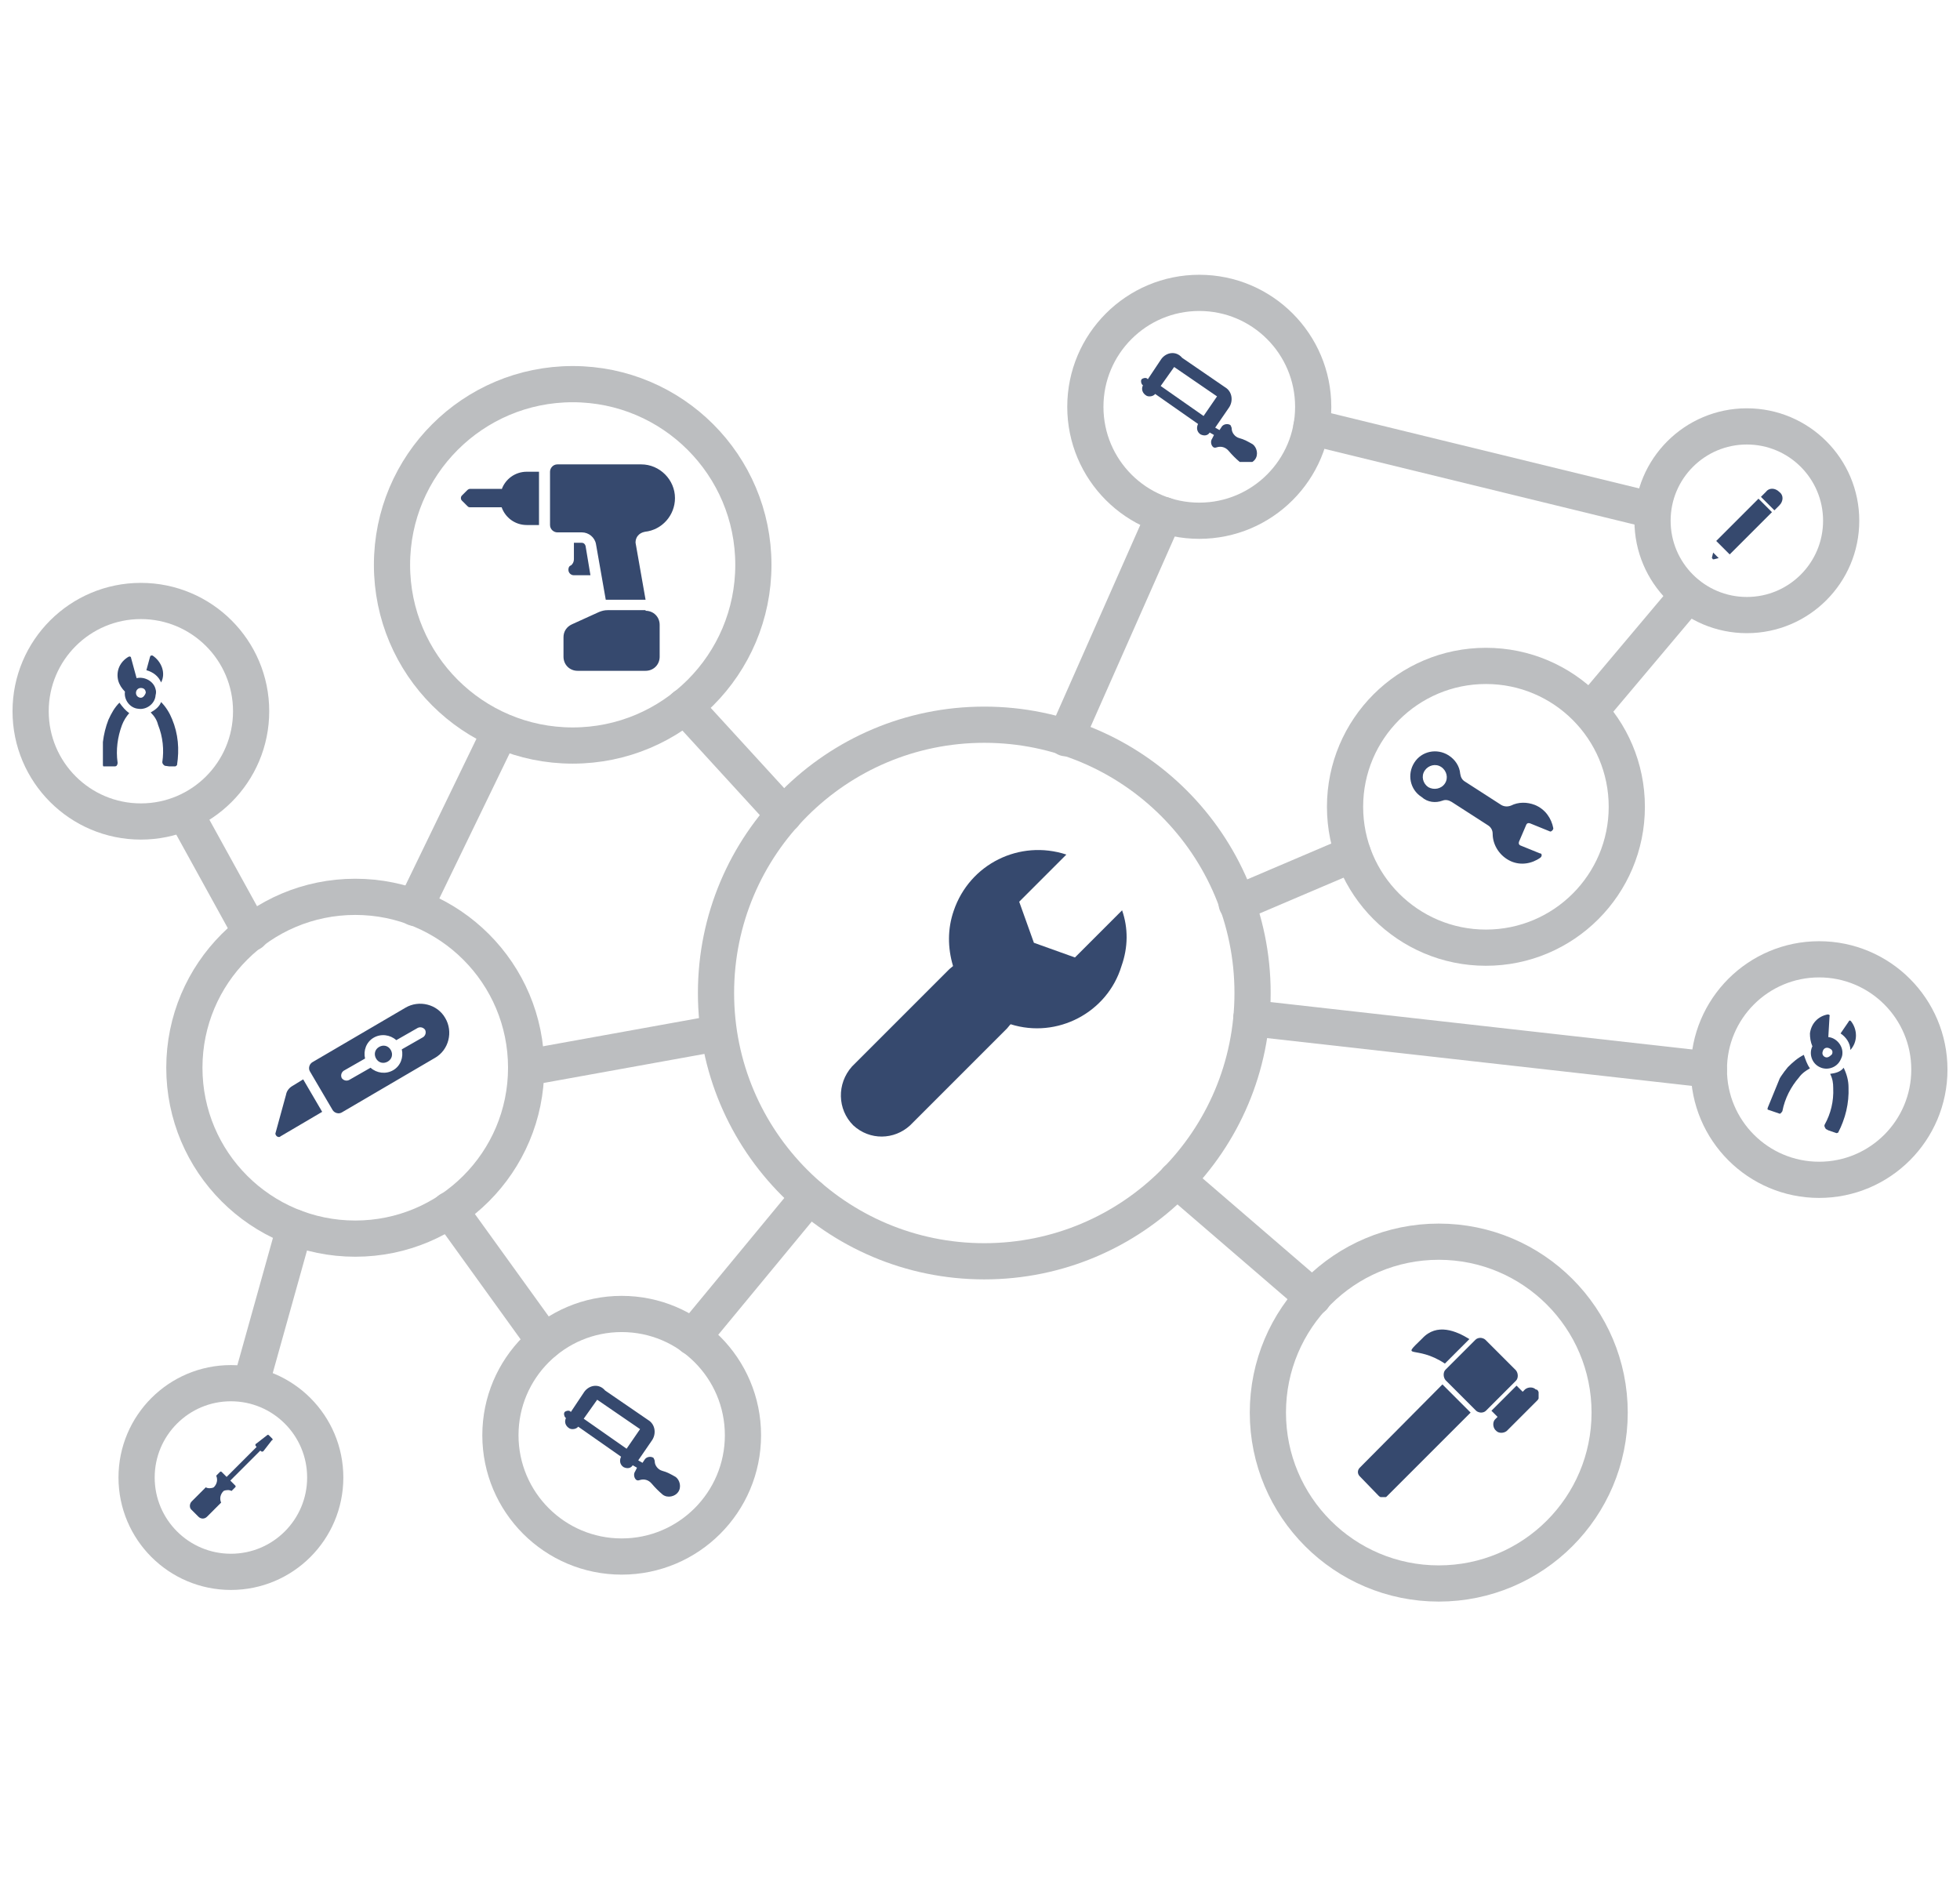 <?xml version="1.0" encoding="utf-8"?>
<!-- Generator: Adobe Illustrator 22.0.1, SVG Export Plug-In . SVG Version: 6.00 Build 0)  -->
<svg version="1.1" id="Layer_1" xmlns="http://www.w3.org/2000/svg" xmlns:xlink="http://www.w3.org/1999/xlink" x="0px" y="0px"
	 width="422px" height="404.1px" viewBox="0 0 320 224" style="enable-background:new 0 0 320 224;" xml:space="preserve">
<style type="text/css">
	.st0{fill:none;stroke:#BCBEC0;stroke-width:5.91;stroke-linecap:round;stroke-linejoin:round;}
	.st1{clip-path:url(#SVGID_2_);}
	.st2{fill:#36496E;}
	.st3{clip-path:url(#SVGID_4_);}
	.st4{clip-path:url(#SVGID_6_);}
	.st5{clip-path:url(#SVGID_8_);}
	.st6{clip-path:url(#SVGID_10_);}
	.st7{clip-path:url(#SVGID_12_);}
	.st8{fill-rule:evenodd;clip-rule:evenodd;fill:#36496E;}
	.st9{fill:none;}
	.st10{clip-path:url(#SVGID_14_);}
</style>
<title>ic_star</title>
<title>ic_tools_web</title>
<g id="Layer_2_1_">
	<g id="icons">
		<g id="ic_tools_web">
			<circle class="st0" cx="160.7" cy="120.9" r="43.8"/>
			<ellipse class="st0" cx="297" cy="133.4" rx="18" ry="18"/>
			<circle class="st0" cx="23" cy="74.9" r="18"/>
			<circle class="st0" cx="285.2" cy="43.8" r="15.4"/>
			<ellipse class="st0" cx="37.7" cy="200" rx="15.4" ry="15.4"/>
			<circle class="st0" cx="101.5" cy="193.1" r="19.8"/>
			<circle class="st0" cx="195.8" cy="25.2" r="18.6"/>
			<circle class="st0" cx="242.6" cy="90.5" r="23"/>
			<circle class="st0" cx="234.9" cy="189.4" r="27.9"/>
			<circle class="st0" cx="58" cy="133.1" r="27.9"/>
			<circle class="st0" cx="93.5" cy="51" r="29.5"/>
			<line class="st0" x1="111.8" y1="74.1" x2="128" y2="91.8"/>
			<line class="st0" x1="190.1" y1="42.9" x2="174" y2="79.3"/>
			<line class="st0" x1="214.1" y1="28.5" x2="269.8" y2="42.1"/>
			<line class="st0" x1="275.6" y1="55.9" x2="259.6" y2="74.9"/>
			<line class="st0" x1="220.9" y1="98.2" x2="201.9" y2="106.3"/>
			<line class="st0" x1="204.3" y1="125" x2="279" y2="133.4"/>
			<line class="st0" x1="192.1" y1="151.4" x2="214.4" y2="170.6"/>
			<line class="st0" x1="132.1" y1="154.1" x2="113.1" y2="177.1"/>
			<line class="st0" x1="85.9" y1="133.1" x2="116.9" y2="127.5"/>
			<line class="st0" x1="67.7" y1="107" x2="81.7" y2="78.1"/>
			<line class="st0" x1="30.2" y1="91.5" x2="41" y2="111.1"/>
			<line class="st0" x1="48.1" y1="159.2" x2="41" y2="184.6"/>
			<line class="st0" x1="73.4" y1="156.3" x2="88.9" y2="177.8"/>
			<g>
				<g>
					<g>
						<defs>
							<rect id="SVGID_1_" x="137.2" y="97.5" width="46.8" height="47"/>
						</defs>
						<clipPath id="SVGID_2_">
							<use xlink:href="#SVGID_1_"  style="overflow:visible;"/>
						</clipPath>
						<g class="st1">
							<path class="st2" d="M183.2,107.4l-7.7,7.7l-6.7-2.4l-2.4-6.7l7.7-7.7c-7.6-2.5-15.8,1.5-18.4,9.2c-1,2.9-1,6-0.1,9
								c-0.2,0.2-0.4,0.3-0.7,0.6l-15.8,15.8c-2.5,2.8-2.4,7,0.2,9.6c2.7,2.5,6.7,2.4,9.3,0l15.8-15.8c0.2-0.2,0.3-0.4,0.6-0.7
								c7.6,2.4,15.8-1.9,18.1-9.5C184.2,113.4,184.2,110.3,183.2,107.4z"/>
						</g>
					</g>
				</g>
			</g>
			<g>
				<g>
					<g>
						<defs>
							<rect id="SVGID_3_" x="221.7" y="175.8" width="29.5" height="27.4"/>
						</defs>
						<clipPath id="SVGID_4_">
							<use xlink:href="#SVGID_3_"  style="overflow:visible;"/>
						</clipPath>
						<g class="st3">
							<path class="st2" d="M225.1,203c0.4,0.4,1.1,0.4,1.4,0l13.6-13.6l-4.6-4.6L222,198.4c-0.4,0.4-0.4,1,0,1.4l0,0L225.1,203z"/>
							<path class="st2" d="M250.7,185.6c-0.4-0.4-1.2-0.4-1.7,0l-0.4,0.4l-1-1l-4.1,4.1l1,1l-0.4,0.4c-0.4,0.4-0.4,1.2,0,1.7
								l0.2,0.2c0.4,0.4,1.2,0.4,1.7,0l5-5c0.4-0.4,0.4-1.2,0-1.7L250.7,185.6z"/>
							<path class="st2" d="M235.9,181.4l4-4c-2.1-1.3-5.3-2.7-7.7-0.1C228.5,180.9,231.1,178.2,235.9,181.4z"/>
						</g>
					</g>
				</g>
			</g>
			<path class="st2" d="M236,182.4c-0.4,0.4-0.4,1.2,0,1.7l5,5c0.2,0.2,0.6,0.3,0.8,0.3c0.3,0,0.6-0.1,0.8-0.3l0.4-0.4l4.1-4.1
				l0.4-0.4c0.4-0.4,0.4-1.2,0-1.7l-5-5c-0.2-0.2-0.6-0.3-0.8-0.3c-0.3,0-0.6,0.1-0.8,0.3l-4.4,4.4L236,182.4z"/>
			<g>
				<g>
					<g>
						<defs>
							<rect id="SVGID_5_" x="30.8" y="193" width="13.7" height="13.8"/>
						</defs>
						<clipPath id="SVGID_6_">
							<use xlink:href="#SVGID_5_"  style="overflow:visible;"/>
						</clipPath>
						<g class="st4">
							<path class="st2" d="M44.5,193.7l-0.6-0.6c-0.1-0.1-0.2-0.1-0.3,0l-1.8,1.4c-0.1,0-0.1,0.1-0.1,0.2c0,0.1,0,0.1,0.1,0.2
								l0.1,0.1l-4.9,4.9l-0.8-0.8c-0.1-0.1-0.2-0.1-0.3,0l0,0l-0.6,0.6c0.3,0.7,0.1,1.4-0.4,1.9c-0.4,0.2-1,0.2-1.3,0l-2.3,2.3
								c-0.4,0.4-0.4,1.1,0,1.4l1.1,1.1c0.4,0.4,1,0.4,1.4,0l0,0l2.3-2.3c-0.3-0.7-0.1-1.4,0.4-1.9c0.4-0.2,1-0.2,1.3,0l0.6-0.6
								c0.1-0.1,0.1-0.2,0-0.3l0,0l-0.8-0.8l4.9-4.9l0.1,0.1c0.1,0.1,0.3,0.1,0.4,0l1.4-1.8C44.7,193.9,44.7,193.8,44.5,193.7
								L44.5,193.7L44.5,193.7z"/>
						</g>
					</g>
				</g>
			</g>
			<g>
				<g>
					<g>
						<defs>
							<rect id="SVGID_7_" x="16.8" y="65.8" width="12.3" height="18.1"/>
						</defs>
						<clipPath id="SVGID_8_">
							<use xlink:href="#SVGID_7_"  style="overflow:visible;"/>
						</clipPath>
						<g class="st5">
							<path class="st2" d="M19.5,73.5c-0.8,0.8-1.3,1.7-1.8,2.8c-0.9,2.3-1.2,4.9-0.9,7.4c0,0.2,0.2,0.4,0.6,0.4l0,0l1.4-0.2
								c0.2,0,0.4-0.2,0.4-0.6c-0.3-2.1,0-4.2,0.7-6.1c0.3-0.8,0.7-1.4,1.2-2C20.5,74.8,20,74.2,19.5,73.5z"/>
							<path class="st2" d="M28.1,76.2c-0.4-1-1-2-1.8-2.8c-0.3,0.8-1,1.3-1.7,1.7c0.6,0.6,1,1.2,1.2,2c0.8,2,1,4.1,0.7,6.1
								c0,0.2,0.1,0.4,0.4,0.6l1.4,0.2c0.2,0,0.4-0.1,0.6-0.3l0,0C29.3,81.1,29.1,78.6,28.1,76.2z"/>
							<path class="st2" d="M24.9,65.8c-0.2-0.1-0.3,0-0.4,0.2l0,0l-0.6,2.2c1.1,0.3,2,1,2.4,2C27.1,68.7,26.4,66.8,24.9,65.8
								L24.9,65.8z"/>
							<path class="st2" d="M25.4,71.3c-0.3-1.3-1.8-2.1-3.1-1.8l-0.9-3.3c0-0.2-0.2-0.3-0.4-0.2l0,0c-1.4,0.8-2.1,2.3-1.7,3.9
								c0.2,0.7,0.6,1.3,1.1,1.8c-0.2,1.3,0.8,2.7,2.2,2.8c1.3,0.2,2.7-0.8,2.8-2.2C25.5,71.9,25.5,71.6,25.4,71.3L25.4,71.3z
								 M23,72.7c-0.4,0-0.8-0.3-0.8-0.8c0-0.4,0.3-0.8,0.8-0.8s0.8,0.3,0.8,0.8C23.7,72.2,23.4,72.7,23,72.7z"/>
						</g>
					</g>
				</g>
			</g>
			<g>
				<g>
					<g>
						<defs>
							<rect id="SVGID_9_" x="186.3" y="16.3" width="19" height="17.9"/>
						</defs>
						<clipPath id="SVGID_10_">
							<use xlink:href="#SVGID_9_"  style="overflow:visible;"/>
						</clipPath>
						<g class="st6">
							<path class="st2" d="M189.6,17.4l-2.2,3.3l-0.1-0.1c-0.2-0.2-0.7-0.1-0.9,0.1s-0.1,0.7,0.1,0.9l0.1,0.1
								c-0.3,0.6-0.1,1.3,0.6,1.7c0.4,0.2,1.1,0.1,1.4-0.3l7,4.9c-0.3,0.6-0.2,1.3,0.4,1.7c0.6,0.3,1.2,0.2,1.5-0.3l0.7,0.4
								l-0.3,0.6c-0.3,0.4-0.2,1.1,0.2,1.4l0,0c0.2,0.1,0.3,0.1,0.6,0c0.7-0.2,1.4,0,1.9,0.6c0.6,0.7,1.1,1.2,1.8,1.8
								c0.8,0.6,2,0.3,2.5-0.4c0.6-0.8,0.3-2-0.4-2.5l0,0c-0.7-0.4-1.4-0.8-2.2-1c-0.7-0.2-1.2-0.9-1.2-1.5c0-0.2-0.1-0.4-0.2-0.6
								c-0.4-0.3-1.1-0.2-1.4,0.2l-0.4,0.6l-0.7-0.4l2.2-3.2c0.8-1.1,0.6-2.7-0.6-3.4l0,0l-7-4.8C192,16,190.4,16.3,189.6,17.4
								L189.6,17.4L189.6,17.4z M191.7,18.7l7,4.8l0,0l-2.2,3.2l-7-4.9L191.7,18.7C191.6,18.7,191.6,18.7,191.7,18.7L191.7,18.7z"/>
						</g>
					</g>
				</g>
			</g>
			<g>
				<g>
					<g>
						<defs>
							<rect id="SVGID_11_" x="279.4" y="38.5" width="11.6" height="11.6"/>
						</defs>
						<clipPath id="SVGID_12_">
							<use xlink:href="#SVGID_11_"  style="overflow:visible;"/>
						</clipPath>
						<g class="st7">
							<path class="st2" d="M279.7,49l-0.2,0.8c0,0.1,0,0.1,0.1,0.2c0,0.1,0.1,0.1,0.2,0.1l0.8-0.2L279.7,49z"/>
							<path class="st2" d="M280.2,47.1l6.9-6.9l2.2,2.2l-6.9,6.9L280.2,47.1z"/>
							<path class="st2" d="M290.5,39.1c-0.7-0.7-1.7-0.7-2.2,0l-0.8,0.8l2.2,2.2l0.8-0.8C291.2,40.6,291.2,39.6,290.5,39.1
								L290.5,39.1z"/>
						</g>
					</g>
				</g>
			</g>
		</g>
	</g>
</g>
<path class="st8" d="M233.2,87.3c-0.9-0.6-1.2-1.8-0.6-2.7c0.6-0.9,1.8-1.2,2.7-0.6s1.2,1.8,0.6,2.7
	C235.3,87.6,234.1,87.8,233.2,87.3z M235.5,89.5c0.5-0.2,1-0.1,1.5,0.2l5.9,3.8c0.5,0.3,0.8,0.8,0.8,1.4c0,1.9,1.2,3.7,3,4.5
	c1.6,0.7,3.4,0.4,4.8-0.6c0.1-0.1,0.2-0.2,0.2-0.4c0-0.2-0.1-0.3-0.3-0.3l-3.2-1.3c-0.2-0.1-0.3-0.3-0.2-0.6l1.2-2.8
	c0.1-0.2,0.3-0.3,0.6-0.2l3.2,1.3c0.1,0.1,0.3,0,0.4-0.1c0.1-0.1,0.2-0.2,0.2-0.4c-0.3-1.6-1.3-3.1-3-3.8c-1.3-0.5-2.7-0.5-3.9,0.1
	c-0.5,0.2-1.1,0.2-1.6-0.1l-5.9-3.8c-0.5-0.3-0.7-0.7-0.8-1.3c-0.1-1.2-0.8-2.3-1.9-3c-1.9-1.2-4.4-0.7-5.6,1.2
	c-1.2,1.9-0.7,4.4,1.2,5.6C233.1,89.8,234.4,89.9,235.5,89.5z"/>
<polyline class="st9" points="111.1,184.9 111.1,202.8 92.1,202.8 92.1,184.9 "/>
<g>
	<path class="st2" d="M95.4,186l-2.2,3.3l-0.1-0.1c-0.2-0.2-0.7-0.1-0.9,0.1s-0.1,0.7,0.1,0.9l0.1,0.1c-0.3,0.6-0.1,1.3,0.6,1.7
		c0.4,0.2,1.1,0.1,1.4-0.3l7,4.9c-0.3,0.6-0.2,1.3,0.4,1.7c0.6,0.3,1.2,0.2,1.5-0.3l0.7,0.4l-0.3,0.6c-0.3,0.4-0.2,1.1,0.2,1.4l0,0
		c0.2,0.1,0.3,0.1,0.6,0c0.7-0.2,1.4,0,1.9,0.6c0.6,0.7,1.1,1.2,1.8,1.8c0.8,0.6,2,0.3,2.5-0.4c0.6-0.8,0.3-2-0.4-2.5l0,0
		c-0.7-0.4-1.4-0.8-2.2-1c-0.7-0.2-1.2-0.9-1.2-1.5c0-0.2-0.1-0.4-0.2-0.6c-0.4-0.3-1.1-0.2-1.4,0.2l-0.4,0.6l-0.7-0.4l2.2-3.2
		c0.8-1.1,0.6-2.7-0.6-3.4l0,0l-7-4.8C97.8,184.6,96.2,184.9,95.4,186L95.4,186L95.4,186z M97.5,187.3l7,4.8l0,0l-2.2,3.2l-7-4.9
		L97.5,187.3C97.4,187.3,97.4,187.3,97.5,187.3L97.5,187.3z"/>
</g>
<path class="st8" d="M61.9,129.7c0.7-0.4,1.5-0.2,1.9,0.5c0.4,0.7,0.2,1.5-0.5,1.9c-0.7,0.4-1.5,0.2-1.9-0.5
	C61,130.9,61.2,130.1,61.9,129.7z M65.6,130.1c0.3,1.3-0.2,2.7-1.4,3.4c-1.2,0.7-2.7,0.5-3.7-0.4l-3.5,2c-0.4,0.2-0.9,0.1-1.2-0.3
	c-0.2-0.4-0.1-0.9,0.3-1.2l3.5-2c-0.3-1.3,0.2-2.7,1.4-3.4c1.2-0.7,2.7-0.5,3.7,0.4l3.5-2c0.4-0.2,0.9-0.1,1.2,0.3
	c0.2,0.4,0.1,0.9-0.3,1.2L65.6,130.1z M51,132.2c-0.5,0.3-0.7,1-0.4,1.5l3.7,6.3c0.3,0.5,1,0.7,1.5,0.4l15.2-8.9
	c2.3-1.3,3-4.3,1.7-6.5c-1.3-2.3-4.3-3-6.5-1.7L51,132.2z M45,143.7c-0.1,0.2,0,0.4,0.2,0.6c0.2,0.1,0.4,0.2,0.6,0l6.8-4l-3.1-5.3
	l-1.8,1.1c-0.5,0.3-0.9,0.8-1,1.4L45,143.7z"/>
<g>
	<g>
		<g>
			<defs>
				<polygon id="SVGID_13_" points="295.5,122.8 306.1,126.9 300.2,143.9 288.5,139.9 				"/>
			</defs>
			<clipPath id="SVGID_14_">
				<use xlink:href="#SVGID_13_"  style="overflow:visible;"/>
			</clipPath>
			<g class="st10">
				<path class="st2" d="M294.5,131c-1,0.5-1.8,1.2-2.6,2c-1.6,1.9-2.8,4.2-3.3,6.7c-0.1,0.2,0.1,0.4,0.4,0.6l0,0l1.4,0.3
					c0.2,0.1,0.4-0.1,0.6-0.4c0.4-2.1,1.4-4,2.7-5.5c0.5-0.7,1.1-1.1,1.8-1.5C295,132.5,294.8,131.8,294.5,131z"/>
				<path class="st2" d="M301.8,136.3c0-1.1-0.3-2.2-0.8-3.2c-0.5,0.7-1.4,0.9-2.2,1c0.4,0.8,0.5,1.5,0.5,2.3c0.1,2.2-0.4,4.2-1.4,6
					c-0.1,0.2,0,0.4,0.2,0.7l1.3,0.7c0.2,0.1,0.4,0,0.7-0.1l0,0C301.3,141.4,301.9,138.9,301.8,136.3z"/>
				<path class="st2" d="M302.2,125.5c-0.2-0.2-0.3-0.1-0.4,0.1l0,0l-1.3,1.9c0.9,0.6,1.6,1.6,1.6,2.7
					C303.3,128.9,303.3,126.9,302.2,125.5L302.2,125.5z"/>
				<path class="st2" d="M300.8,130.8c0.1-1.3-1-2.6-2.3-2.7l0.2-3.4c0.1-0.2-0.1-0.3-0.3-0.3l0,0c-1.6,0.3-2.7,1.5-2.9,3.1
					c0,0.7,0.1,1.4,0.4,2.1c-0.6,1.2-0.1,2.8,1.2,3.4c1.2,0.6,2.8,0.1,3.4-1.2C300.7,131.4,300.8,131.1,300.8,130.8L300.8,130.8z
					 M298.1,131.4c-0.4-0.1-0.7-0.5-0.5-1c0.1-0.4,0.5-0.7,1-0.5s0.7,0.5,0.5,1C298.9,131.1,298.5,131.5,298.1,131.4z"/>
			</g>
		</g>
	</g>
</g>
<path class="st8" d="M105.4,58.5c1.3,0,2.3,1,2.3,2.3v5.2c0,1.3-1,2.3-2.3,2.3H94.3c-1.3,0-2.3-1-2.3-2.3v-3.2
	c0-0.9,0.5-1.7,1.4-2.1l4.4-2c0.5-0.2,0.9-0.3,1.4-0.3H105.4z M95,47.4c0.3,0,0.5,0.2,0.6,0.5l0.8,4.8h-2.7c-0.5,0-0.9-0.4-0.9-0.9
	c0-0.3,0.1-0.6,0.4-0.7c0.3-0.2,0.5-0.6,0.5-1v-2.7H95z M81.9,38.7c0.6-1.7,2.2-2.9,4.1-2.9h2v8.7h-2c-1.9,0-3.5-1.2-4.1-2.9h-5.2
	c-0.2,0-0.3-0.1-0.4-0.2l-0.9-0.9c-0.2-0.2-0.2-0.6,0-0.8l0.9-0.9c0.1-0.1,0.3-0.2,0.4-0.2H81.9z M89.8,35.8c0-0.6,0.5-1.2,1.2-1.2
	h13.7c3,0,5.5,2.5,5.5,5.5c0,2.8-2.1,5.2-4.9,5.5c-0.5,0.1-0.9,0.3-1.2,0.7c-0.3,0.4-0.4,0.9-0.3,1.3l1.6,9.1h-6.5l-1.6-9.1
	c-0.2-1.1-1.2-1.9-2.3-1.9h-4c-0.6,0-1.2-0.5-1.2-1.2V35.8z"/>
</svg>
